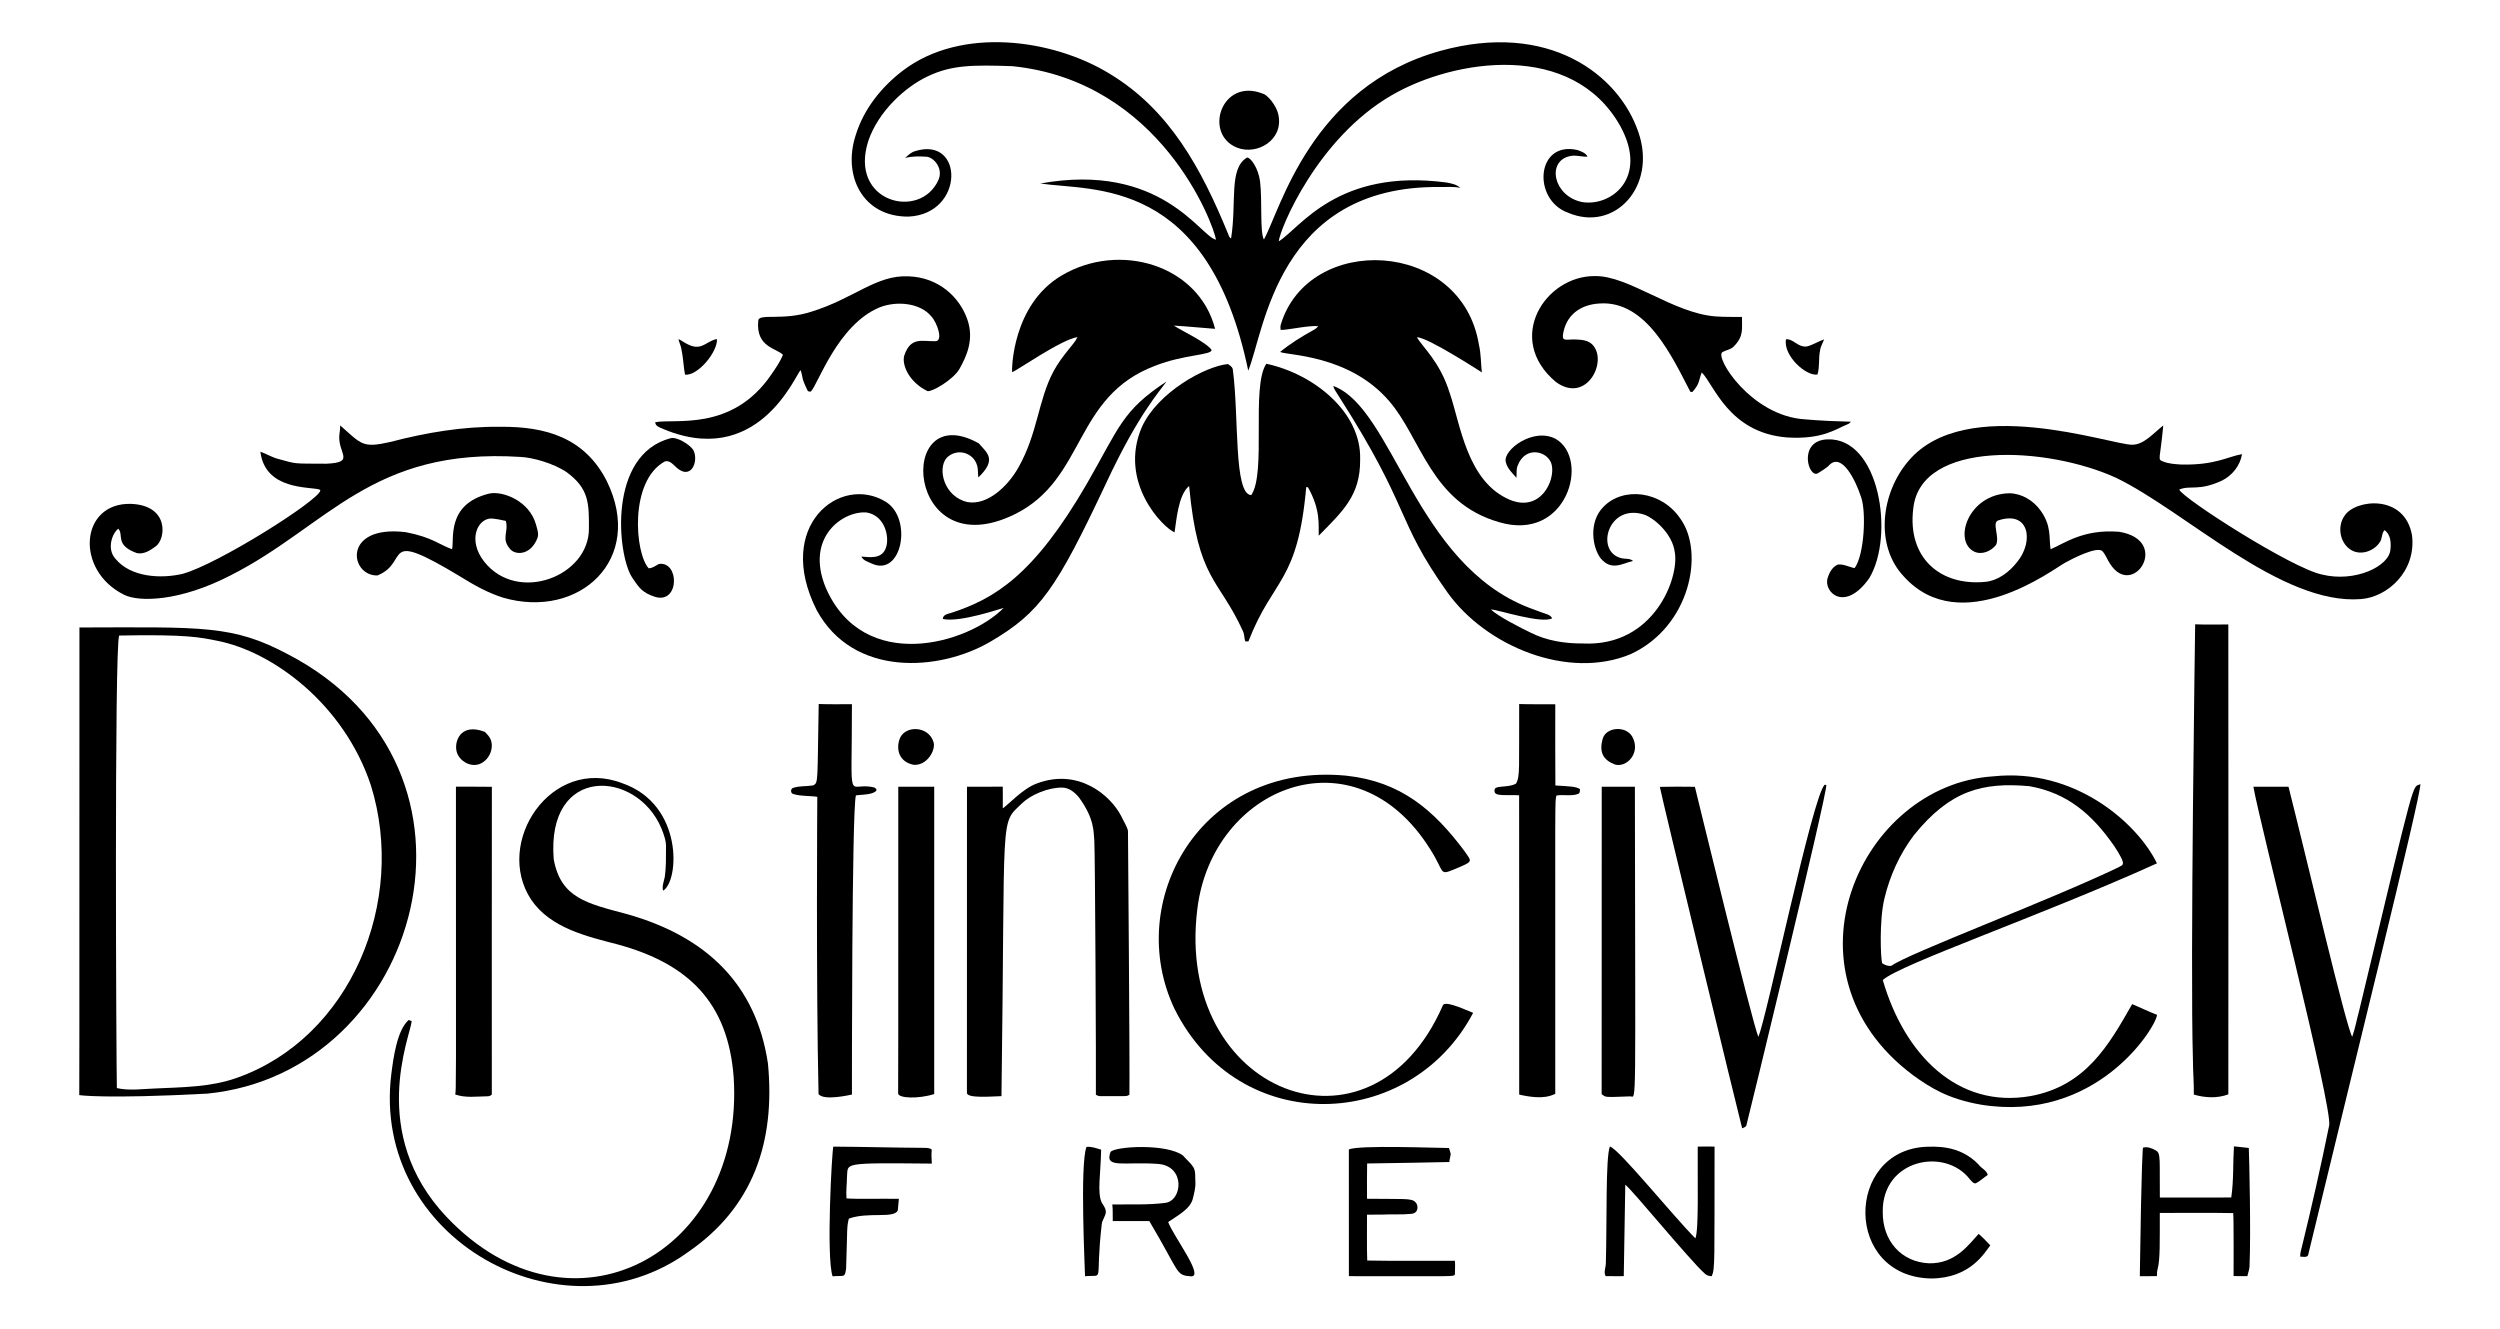 <?xml version="1.0" encoding="UTF-8"?>
<svg enable-background="new 0 0 2895 1539" version="1.1" viewBox="0 0 2895 1539" xml:space="preserve" xmlns="http://www.w3.org/2000/svg">

	<path d="m1284.7 85.23c70.162 42.128 106.85 111.1 137.17 184.9 1 2.12 1.39 4.85 3.72 5.98 6.704-41.765-2.939-80.877 18.42-93.63 4.089-0.435 13.038 11.861 15.12 27.46 2.742 22.166-0.383 58.742 4.48 67.41 19.199-34.488 54.217-176.64 204.18-218.39 125.37-34.783 206.67 27.113 229.41 93.94 21.905 62.67-27.387 116.63-81.49 93.38-41.393-14.885-37.072-83.248 10.69-72.61 4.45 1.54 9.7 3.24 11.99 7.74-6.94 0.39-13.87-2.32-20.75-0.55-26.959 6.112-18.717 46.356 14.34 53.11 33.83 5.695 77.278-28.229 44.21-88.17-55.48-98.498-191.64-77.673-264.16-35.76-86.774 49.82-130.09 155.59-131.23 169.44 24.702-15.16 67.93-85.044 194.64-68.08 5.46 1.13 11.41 2.11 15.53 6.21-7.55-1.86-15.32-0.86-22.98-1.05-189.19-2.296-203.76 167.85-222.53 212.67-46.6-224.81-179.92-207.62-240.81-216.73 140.22-25.323 185.73 61.988 203.47 65.06-2.575-17.262-63.731-183.68-236.15-200.95-44.303-1.379-69.236-1.759-97.63 11.77-26.83 12.648-57.149 40.988-68.66 74.28-23.635 71.998 60.541 93.005 81.2 45.33 5.58-13.408-5.861-25.984-14.1-26.51-8.24-0.51-16.58-0.57-24.66 1.33 3.39-2.88 6.65-6.2 10.99-7.6 57.338-18.612 58.344 72.611-7.08 75.63-53.037 0.414-76.456-47.23-61.19-94.12 9.23-30.26 29.86-56.08 54.82-75.05 67.569-51.309 173.45-36.526 239.04 3.56z"/>
	<path d="m1462.5 108.51c3.695 0.503 15.751 12.192 18.1 25.66 5.192 28.324-25.029 45.693-47.74 36.95-39.781-15.379-18.606-81.787 29.64-62.61z"/>
	<path d="m1407.1 380.79c-15.92-1.17-31.82-2.83-47.75-3.74 9.205 6.213 37.066 18.887 43.67 28.17 0.167 6.174-31.482 5.022-65.46 18.35-94.86 35.826-79.822 130.86-162.2 171.81-127.54 62.886-138.68-136.37-41.86-81.93 9.995 11.418 20.955 18.708-0.59 39.42-0.69-4.74 0.01-9.65-1.56-14.24-4.172-14.274-22.913-20.526-35.16-8.41-10.975 12.893-2.909 45.126 24.2 51.18 22.868 4.055 46.497-17.944 58.94-40.07 22.501-39.87 22.755-77.913 40.64-111.34 10.087-18.906 24.687-31.95 27.72-39.62-18.798 2.717-70.465 39.079-75.59 40.57-0.694-2.63-0.012-77.895 57.07-111.8 66.987-39.852 158.79-12.496 177.93 61.65z"/>
	<path d="m1712.6 399.26c2.48 10.49 2.18 21.29 3.37 31.94-1-0.576-62.995-40.964-75.15-40.63 6.438 11.505 26.688 28.145 37.94 64.59 12.29 35.171 19.752 102.47 69.51 123.55 35.221 14.652 52.486-21.276 48.74-39.9-3.068-16.033-30.458-24.039-39.65 0.6-1.69 4.43-0.93 9.24-1.3 13.87-4.87-5.48-10.74-10.92-12.39-18.33-3.542-13.802 31.915-40.616 57.98-26.63 39.917 23.529 12.882 119.61-65.43 96.42-79.401-22.506-90.312-97.415-127.62-140.33-46.737-54.586-120.66-52.827-126.15-56.91 11.75-9.64 24.69-17.68 37.98-24.99 2.28-1.21 4.5-2.64 5.98-4.82-11.205-1.15-37.172 4.997-43.47 4.29-0.26-1.97-0.36-3.98 0.16-5.91 31.745-106.57 209.47-99.649 229.5 23.19z"/>
	<path d="m1052 319.98c35.495 1.203 59.317 24.572 68.12 49.77 8.427 23.651-1.372 43.698-8.99 57.34-7.309 12.712-31.653 26.76-36.96 25.87-21.525-10.348-30.401-30.824-26.9-41.63 7.523-21.876 21.039-15.758 35.75-16.23 9.686 0.127 2.349-21.251-4.49-28.64-13.121-16.046-40.563-18.113-59.68-10.62-49.007 20.004-71.813 89.965-79.93 97.61-1.39-0.1-3.42 0.27-3.86-1.5-8.197-16.739-4.488-13.773-8.01-23.33-5.895 5.438-50.121 116.88-163.07 66.41-2.62-1.11-5.17-2.96-5.18-6.09 22.521-4.492 88.827 11.268 134.18-54.94 5.06-7.37 10.27-14.75 13.71-23.05-7.065-7.829-31.84-8.596-28.59-39.83 0.994-8.55 28.342 0.659 61.58-10.21 49.108-15.143 75.074-42.77 112.32-40.93z"/>
	<path d="m1847 319.7c38.957-0.675 90.475 43.106 139.94 46.75 10.08 0.66 20.18 0.54 30.28 0.56-0.236 13.994 2.457 22.183-9.76 34.43-3.46 3.51-8.65 3.85-12.75 6.24-9.897 5.275 33.037 74.313 95.66 77.94 17.61 1.57 35.29 2.24 52.95 2.74-1.04 1.39-2.41 2.45-4.03 3.02-13.097 5.17-28.599 17.885-70.38 15.15-67.165-5.626-84.021-61.134-98.29-75.26-3.849 9.757-1.873 12.471-10.89 22.71-0.58-0.07-1.74-0.23-2.32-0.31-20.531-39.237-50.531-106.24-105.31-102.21-22.26 1.229-39.168 13.727-42.26 36.57-0.681 7.922 4.749 4.547 15.23 5.12 6.6 0.26 14.02 0.85 18.91 5.88 18.495 19.019-6.8 69.37-42.33 43.25-59.434-49.909-12.419-123.12 45.35-122.58z"/>
	<path d="m785.63 392.7c4.545 1.385 15.062 11.773 26.15 8.07 6.4-2.15 11.59-7.13 18.43-8.17 1.069 14.568-21.963 42.852-37.01 41.28-1.79-10.24-2.06-20.7-4.38-30.85-0.77-3.54-2.43-6.8-3.19-10.33z"/>
	<path d="m2068.1 392.94c8.791-0.996 13.911 10.022 24.76 8.14 6.81-1.81 12.75-5.86 19.43-8.08-1.49 4.26-4.09 8.13-4.62 12.71-2.03 9.22-0.26 18.87-3.02 27.96-12.896 2.329-39.702-21.445-36.55-40.73z"/>
	<path d="m1466.4 421.24c54.506 11.56 110.23 55.859 108.65 110.77 0.465 42.034-20.583 60.301-47.98 88.36-0.373-12.064 2.482-29.636-12.46-56.13-0.5-0.05-1.5-0.13-2-0.17-9.847 111.56-38.175 104.56-66.95 178.68-1.18 0-2.34 0.01-3.49 0.03-1.62-3.86-0.94-8.29-2.92-12.04-27.64-61.118-52.087-58.003-62.23-168-13.063 10.684-14.871 42.144-16.86 53.73-13.594-5.585-65.357-58.245-37.8-122.12 18.341-40.189 73.683-70.473 99.72-72.77 2.29 1.77 5.33 3.36 5.56 6.63 7.264 54.481 0.807 143.96 21.27 145.16 17.801-25.384-0.321-125.79 17.49-152.13z"/>
	<path d="m1350.8 441.78c-8.122 11.633-32.783 38.166-69.69 117.28-57.995 123.19-76.531 150.16-134.14 183.96-59.21 34.658-159.14 41.519-201.35-36.68-49.073-97.433 27.302-157.72 80.2-125.22 31.504 19.851 18.368 87.711-16.43 71.44-4.35-2.02-9.61-3.38-11.97-7.99 5.667-0.232 24.194 4.985 28.78-11.22 3.779-12.223-1.631-36.22-22.45-39.87-26.451-2.519-72.111 27.81-47.48 87.2 43.818 100.25 165.08 65 206.04 23.2-1.305 0.189-50.608 17.358-70.5 12.9 0.01-5.23 6.13-5.92 9.97-7.15 49.599-16.319 95.007-42.871 156.64-149.2 37.744-65.524 40.883-84.849 92.38-118.65z"/>
	<path d="m1543.9 446.93c69.522 25.512 94.608 206.26 227.28 257.02 20.954 8.225 23.11 6.965 26.27 11.98-11.874 6.827-62.513-9.712-70.91-10.3 6.222 7.213 37.14 22.816 45.8 26.91 18.66 9.47 39.87 12.75 60.63 12.61 82.963 4.087 112.17-77.319 106.33-106.28-2.636-19.411-21.298-37.314-34.54-42.68-42.626-14.508-58.144 42.619-27.38 50.12 4.54 1.28 9.86-0.15 13.67 3.27-12.196 2.703-24.852 12.125-37.55-3.12-9.748-12.813-13.999-42.251 3.33-59.58 22.826-23.629 67.328-18.716 89.26 14.05 27.805 38.948 11.248 124.65-57.72 156.54-72.37 30.327-167.68-8.977-212.33-71.59-61.189-86.015-40.694-94.449-126.97-229.04-1.98-3.16-4.26-6.23-5.17-9.91z"/>
	<path d="m393.92 492.62c24.93 21.873 25.452 26.525 57.83 19.22 41.5-10.85 84.24-18.14 127.25-17.61 53.159-0.541 98.218 12.672 123.75 63.05 44.183 90.514-32.044 160.28-120.07 134.85-17.62-5.55-33.87-14.61-49.47-24.36-94.348-56.948-57.268-17.079-96.13-1.39-32.177 0.798-41.049-59.093 32.86-50.12 30.927 6.005 38.735 14.561 53.56 19.74 2.773-11.269-6.958-51.799 42.37-64.3 15.515-3.841 47.077 7.883 54.79 35.67 1.26 4.94 3.46 10.12 1.87 15.25-7.425 19.789-24.196 20.615-31.13 13.95-11.83-12.946-2.133-19.48-5.6-33.35-5.54-1.26-11.16-2.39-16.83-2.82-15.837-0.035-27.948 24.851-8.29 49.95 38.682 49.003 121.62 17.019 121.3-38.33 0.164-29.879-0.216-46.31-25.75-65.23-15.889-10.685-39.942-17.003-53.14-17.65-172.86-11.167-223.47 79.984-335.81 137.01-59.544 30.803-106.38 30.98-123.24 22.75-57.659-28.185-51.52-107.31 7.93-105.41 44.336 1.874 40.035 40.54 28.58 49.02-6.31 4.71-13.87 9.75-22.15 7.97-25.757-9.444-14.666-20.947-21.4-28.26-6.997 5.135-13.779 23.541-3.19 34.93 17.396 21.161 52.009 23.397 77.73 17.34 40.736-11.215 156.39-84.137 159.46-96.37-0.19-0.29-0.58-0.88-0.77-1.17-11.546-3.693-62.99 1.196-68.73-43.86 6.9 2.33 13.13 6.34 20.2 8.23 23.16 6.41 17.281 5.383 56.31 5.66 35.003-1.543 11.923-12.146 15.13-35.01 0.64-3.08 0.81-6.22 0.78-9.35z"/>
	<path d="m2469.1 515c13.553 0.025 24.404-13.255 35.96-22.29-3.588 39.829-7.129 38.917-0.37 41.66 6.74 2.72 14.12 3.14 21.3 3.57 39.294 0.894 54.185-9.382 70.28-12.02-2.18 13.33-11.52 25-23.63 30.8-26.97 12.409-36.802 4.776-49.09 10.24 3.924 10.096 130.38 91.101 165.25 98.33 37.791 9.502 78.248-9.33 79.34-29.23 0.83-7.75 0.13-17.36-6.9-22.17-3.56 3.89-2.38 9.74-5.39 13.94-6.79 10.34-21.69 15.68-32.89 9.29-13.49-7.84-16.87-27.58-7.87-40.02 12.315-18.978 69.632-25.544 78.04 22.87 5.017 41.603-28.388 71.643-59.42 73.78-92.144 7.066-202.64-101.35-283.05-140.34-79.719-36.606-227.18-44.674-235.14 35.83-6.864 56.68 31.285 89.657 83.62 84.53 14.99-1.56 27.62-11.46 36.7-22.95 19.576-23.727 14.359-60.361-22.12-48.09-7.314 2.877 2.357 19.213-2.42 28.49-5.79 6.99-16.17 11.68-24.96 7.65-25.03-11.936-7.557-66.89 40.71-67.67 14.31 0.27 27.64 8.45 35.87 19.92 12.968 17.947 9.548 31.337 11.67 44.92 15.501-6.474 37.619-23.628 79.45-20.24 60.79 10.07 15.701 78.819-10.72 36.86-3.14-4.6-4.84-10.12-8.62-14.26-5.864-6.575-36.175 9.15-43.76 13.47-12.521 6.72-120.23 89.116-186.38 15.59-33.438-35.411-26.691-96.091 5.33-133.55 66.025-78.689 234.7-18.698 259.21-18.91z"/>
	<path d="m776.41 507.48c7.515-2.06 22.649 7.515 26.45 13.68 6.778 12.402-2.722 38.36-22.44 17.44-2.81-2.68-6.74-5.77-10.83-4.08-41.068 22.803-34.442 106.06-18.43 123.56 4.48-0.05 8.09-3.08 11.9-5.03 23.778-3.415 23.986 46.494-4.38 38.16-14.666-4.822-18.443-10.013-26.96-22.94-16.846-26.268-28.103-141.59 44.69-160.79z"/>
	<path d="m2116 508.79c60.481-2.517 78.269 111.61 48.57 160.79-28.514 40.37-53.403 15.788-48.11-0.39 1.83-6.21 5.49-12.74 11.68-15.39 6.76-0.97 12.98 2.91 19.52 4.04 11.349-15.396 13.563-65.113 7.52-82.11-6.326-19.422-22.142-51.734-36.72-37.34-3.58 3.98-8.49 6.34-12.84 9.35-11.259 7.974-24.563-37.519 10.38-38.95z"/>
	<path d="m2542 722.96c12.78 0.55 25.59 0.08 38.4 0.18 0.167 71.865 0.133 502.74 0.02 544.12-12.72 4.8-27.1 4.08-39.98 0.25 0.29-13.19-1.04-26.33-1.01-39.51-3.37-109.5 2.586-504.04 2.57-505.04z"/>
	<path d="m91.99 726.62c143.32-0.322 177.34-2.967 241.38 30.99 254.68 132.23 154.6 484.33-93.4 508.82-118.72 6.303-148.18 1.74-148.18 1.74s0.269-11.755 0.2-541.55m46 9.34c-5.687 13.016-3.365 498.92-2.66 524.05 14.34 3.25 29.11 1 43.62 0.49 31.94-1.55 64.72-1.45 95.22-12.31 131.54-46.318 197.23-203.79 155.32-338.76-30.935-93.49-113.1-154.91-178.4-167.51-19.16-3.814-34.59-7.491-113.1-5.96z"/>
	<path d="m948.05 815.24c12.82 0.53 25.66 0.12 38.49 0.23 0.04 124.15-6.313 88.57 25.7 96.39 4.731 2.366 2.891 4.695-2.02 6.52-6.14 2.08-12.72 1.79-19.07 2.65-4.849 16.739-4.634 342.12-4.6 346.44-1.708 0.318-32.564 7.662-38.67-0.54-2.987-131.73-1.44-344.21-1.44-344.21-9.23-1.42-18.83-0.43-27.82-3.26-3.39-0.83-3.39-6.1-0.15-7.1 7.42-2.48 15.47-1.58 23.1-2.86 6.322-3.153 4.782-3.072 6.48-94.26z"/>
	<path d="m1759.2 815.26c13.93 0.54 27.88 0.06 41.81 0.26 0.05 31.35-0.17 62.71 0.12 94.06 17.576 1.1 24.038 1.166 28.59 4.29-0.36 1.94 0.08 4.86-2.37 5.55-8.03 2.91-16.77 0.3-25.04 1.86-1.805 9.527-1.31-15.09-1.31 345.45-3.214 0.882-11.796 7.773-41.76 0.8-0.1-115.52 0.06-231.03-0.09-346.54-12.048-1.033-29.154 1.987-28.45-5.01-1.556-7.56 14.991-2.993 24.77-8.51 4.979-8.208 3.381-17.51 3.73-92.21z"/>
	<path d="m561.42 847.51c2.65 2.72 5.53 5.48 6.88 9.13 4.13 11.15-2.82 25-14.15 28.5-10.35 2.96-22-4.01-25.16-14.11-3.503-11.075 3.42-34.765 32.43-23.52z"/>
	<path d="m1081.2 859.99c2.281 9.169-7.892 26.714-23.06 25.69-15.156-2.894-20.631-15.17-16.91-28.41 4.955-18.185 34.675-17.339 39.97 2.72z"/>
	<path d="m1890.1 852.93c10.591 18.857-6.666 36.783-20.41 32.24-12.801-5.115-18.447-13.788-13.62-30.08 3.989-13.083 26.36-15.086 34.03-2.16z"/>
	<path d="m1559 898.23c63.43 6.853 101.36 39.933 136.66 87.06 8.77 12.985 11.578 11.729-11.94 21.51-17.602 7.389-10.733 2.803-27.38-23.13-87.695-140.56-253.01-72.136-269.83 69.09-26.57 212.65 200.73 302.45 284.18 111.79 1.786-6.049 20.782 2.33 35.21 8.32-72.434 137.54-270.77 145.46-345.63-4.26-59.388-124.26 29.661-286.57 198.73-270.38z"/>
	<path d="m2308 899.03c95.556-10.335 167.96 55.424 189.73 100.74-133.57 60.53-298.2 117.06-317.46 135.13 24.963 86.143 86.445 149.12 170.99 134.38 63.879-11.706 90.534-58.599 117.82-106.53 9.62 4.13 19.05 8.68 28.83 12.45-1.908 15.814-71.133 125.53-203.95 104.01-38.327-6.698-58.497-19.571-78.88-34.3-159.05-119.06-60.5-336.09 92.92-345.88m-91.77 68.22c-16.32 21.62-27.76 46.8-34.05 73.11-6.159 25.433-4.371 69.631-2.65 75.04 3.02 2.15 7.12 3.77 10.82 2.93 19.255-14.237 182-75.204 262.28-113.71 5.327-3.575 11.499-0.84-4.76-25.47-25.508-36.455-54.055-61.012-97.96-68.76-54.141-4.779-91.637 4.772-133.68 56.86z"/>
	<path d="m720.9 907.07c70.843 24.828 65.647 113.45 46.95 124.34-1.54-5.55 1.17-11.01 2.06-16.43 1.49-10.92 1.29-21.98 1.33-32.98 0.43-7.96-2.45-15.6-5.37-22.86-28.426-67.925-133.54-74.088-124.65 35.91 8.196 45.018 38.511 51.101 85.16 63.57 90.965 25.747 149.07 80.582 162.9 172.88 8.762 91.128-17.294 166.77-92.46 218.37-147.15 106.41-367.06-16.103-343.71-205.8 2.364-18.98 6.742-51.371 20.14-62.92 1.15 0.47 2.32 0.94 3.5 1.39-1.628 17.424-50.957 129.96 40.22 226.49 144.02 152.16 346.16 42.653 332.6-162.05-6.598-85.642-51.84-130.9-134.34-153.35-34.738-9.062-77.652-18.64-100.11-51.78-43.524-65.754 22.812-166.92 105.78-134.78z"/>
	<path d="m1201 907.13c47.807-17.781 84.821 13.482 97.56 38.24 2.4 5.58 6.18 10.69 7.63 16.6-7e-3 1 2.222 269.26 1.67 305.8-4.477 2.051 1.04 1.484-33.95 1.52-1.81 0.15-3.34-0.84-4.88-1.54 0.332-26.747-0.876-280.08-1.82-294.42-1.043-9.339 0.744-24.539-17.75-49.87-4.83-5.86-11.41-11.34-19.4-11.43-16.39-0.277-36.522 8.556-46.19 17.85-26.756 25.948-19.576 2.709-24.17 339.46-10.5 0.204-41.373 3.096-40.01-4.31 0.07-118-0.06-236.01 0.06-354.01 13.81-0.06 27.63 0 41.44-0.03 0.12 8.35 0.03 16.7 0.02 25.06 5.82-3.573 23.137-23.055 39.79-28.92z"/>
	<path d="m2802.8 908.01c1.362 10.933-83.179 350.94-130.08 545.67-1.67 2.87-6.22 1.4-9.03 1.52-0.25-3.97 0.92-7.78 1.94-11.56 11.38-46.54 21.99-93.28 31.53-140.24 4.622-19.438-80.792-351.57-87.74-392.4h40.67c22.851 90.523 66.551 277.66 73.78 289.6 3.52-9.89 5.26-20.33 8.08-30.43 67.426-281.72 60.912-256.9 70.85-262.16z"/>
	<path d="m2113 908.69c0.46 0.1 1.38 0.3 1.84 0.4 1.613 8.251-92.074 393.24-92.58 394.24-0.8 2.03-3.12 2.39-4.85 3.26-5.322-20.176-93.143-383.23-95.31-395.41 13.51-0.35 27.05-0.21 40.57-0.07 0.252 1.036 66.932 275.41 73.49 289.54 9.597-21.517 62.827-279.25 76.84-291.96z"/>
	<path d="m527.98 910.98c13.86 0.12 27.73-0.15 41.6 0.14-0.18 118.78-0.02 237.57-0.06 356.35-1.47 1.45-3.37 2.16-5.44 2.04-12.31 0.16-25.05 2.1-36.92-2.1 1.043-9.17 0.992 12.044 0.82-356.43z"/>
	<path d="m1040.2 911.04c13.88-0.1 27.76-0.02 41.63-0.04-0.02 118.64 0.03 237.27-0.02 355.91-18.625 5.961-42.138 4.944-41.77-0.99 0 0 0.345-57.493 0.16-354.88z"/>
	<path d="m1854.8 911.02c12.8-0.04 25.6-0.04 38.4 0 0.388 381.42 2.052 359.08-5.23 358.56-31.4 1.181-27.85 1.182-33.26-2.48 0.12-118.69-0.05-237.38 0.09-356.08z"/>
	<path d="m965 1327.8c34.67 0.18 69.34 1.2 104.02 1.4 3.41 0.17 7.17-0.33 9.97 2.08-0.69 5.37-0.13 10.78 0.05 16.17-105.97-1.017-96.649-0.712-98.21 15.12-0.11 8.37-1.26 16.76-0.59 25.14 9.794 1.017 40.932 0.164 60.65 0.54-0.58 4.47-0.66 8.99-1.23 13.46-4.672 9.724-33.921 1.34-56.66 9.42-2.612 9.142-1.663 13.17-3.21 57.97-1.679 11.012-1.754 7.708-15.65 8.84-7.564-21.67-0.767-145.4 0.86-150.14z"/>
	<path d="m1258.2 1328.1c5.88-0.65 11.41 1.65 16.94 3.23-0.581 28.871-4.682 49.076 0.53 61.04 2.07 3.31 4.61 6.56 4.91 10.64-0.02 5.43-4.46 9.6-4.8 14.98-7.964 70.022 3.985 57.656-19.32 59.9 0.144-3.368-6.267-130.35 1.74-149.79z"/>
	<path d="m1677.9 1329.4c0.58 2.26 1.57 4.41 2.04 6.7-0.26 3.21-1.44 6.27-1.57 9.52-1 0.019-79.435 1.643-95.23 1.69-0.34 13.61-0.1 27.23-0.13 40.85 41.546 0.569 51.596-0.966 55.94 3.86 3.655 2.993 4.339 13.101-4.99 13.64-11.3 1.09-22.67 0.24-33.98 0.86-5.67 0.11-11.33-0.07-16.99 0.1 0.15 17.69-0.36 35.39 0.26 53.07 33.83 0.7 67.7 0.1 101.54 0.3 0.5 5.2-0.03 10.41 0 15.63-2.359 3.125 5.82 2.043-122.79 2.18-0.06-48.89 0.01-97.78-0.03-146.66 10.415-5.555 105.39-1.594 115.93-1.74z"/>
	<path d="m1864.2 1327.7c9.621 1.655 72.136 79.186 99.05 106.34 4.023-9.616 2.422-62.934 2.72-106.28 6.49-0.12 12.99-0.1 19.49-0.01-0.246 133.48 0.719 141.3-3.29 150.11-2.97-0.08-5.91-0.94-8.05-3.05-18.354-16.567-83.08-95.936-92.04-102.96-0.7 35.29-1.14 70.58-1.76 105.87-7.01 0.29-14.02-0.08-21.03 0.03-2.49-4.7 0.17-9.78 0.27-14.68 1.431-50.199-0.403-121.87 4.64-135.37z"/>
	<path d="m2229.9 1328c9.033-0.041 38.93-3.122 61.38 20.64 3.08 4.41 9.27 6.36 10.51 11.95-4.72 3.11-8.81 7.17-13.87 9.73-3.07 0.3-4.86-2.69-6.73-4.59-28.768-37.676-101.43-23.311-100.97 37.22-0.469 34.288 21.845 58.59 53.67 59.96 29.974 0.523 45.061-20.506 57.37-34.06 4.82 4.08 9.17 8.68 13.5 13.29-6.293 7.964-22.815 38.249-68.78 38.35-100.97-2.217-99.253-147.56-6.08-152.49z"/>
	<path d="m2583.8 1386.7c2.92-19.61 1.84-39.51 3.11-59.24 5.73 0.51 11.44 1.35 17.2 1.87 0.551 12.179 2.553 98.991 0.81 137.79-0.23 3.65-1.87 7.02-2.4 10.63-5.36 0.03-10.7 0.07-16.03-0.03 6e-3 -1.001 0.318-66.925-0.44-72.94-28.31-0.56-56.67-0.19-84.99-0.19-0.088 34.149 0.395 53.489-2.32 64-0.85 2.98-1.04 6.08-1.03 9.18-6.6 0-13.21-0.03-19.8 0.09 1.932-138.92 3.6-148.82 3.6-148.82 5.25-1.61 10.65 0.7 15.17 3.31 5.748 3.216 3.967 11.123 4.43 54.43 27.56-0.13 55.12 0.03 82.69-0.08z"/>
	<path d="m1369.9 1338.1c3.79 4.54 8.57 8.25 11.82 13.24 3.14 5 2.09 11.1 2.51 16.7 0.52 6.9-1.38 13.64-3 20.28-3.042 11.443-15.652 18.083-28.5 26.82 6.638 17.367 42.42 63.763 26.35 62.87-18.118-1.476-11.954-3.039-48.17-63.98-14.11-0.05-28.23-0.03-42.34-0.02-0.23-6.4 0.3-12.83-0.53-19.2 20.31-0.37 40.73 0.71 60.94-1.82 20.362-2.094 24.144-42.718-7.87-45.16-38.421-2.99-62.769 5.968-55.09-13.87 4.965-6.528 64.791-10.059 83.88 4.14z"/>

</svg>
